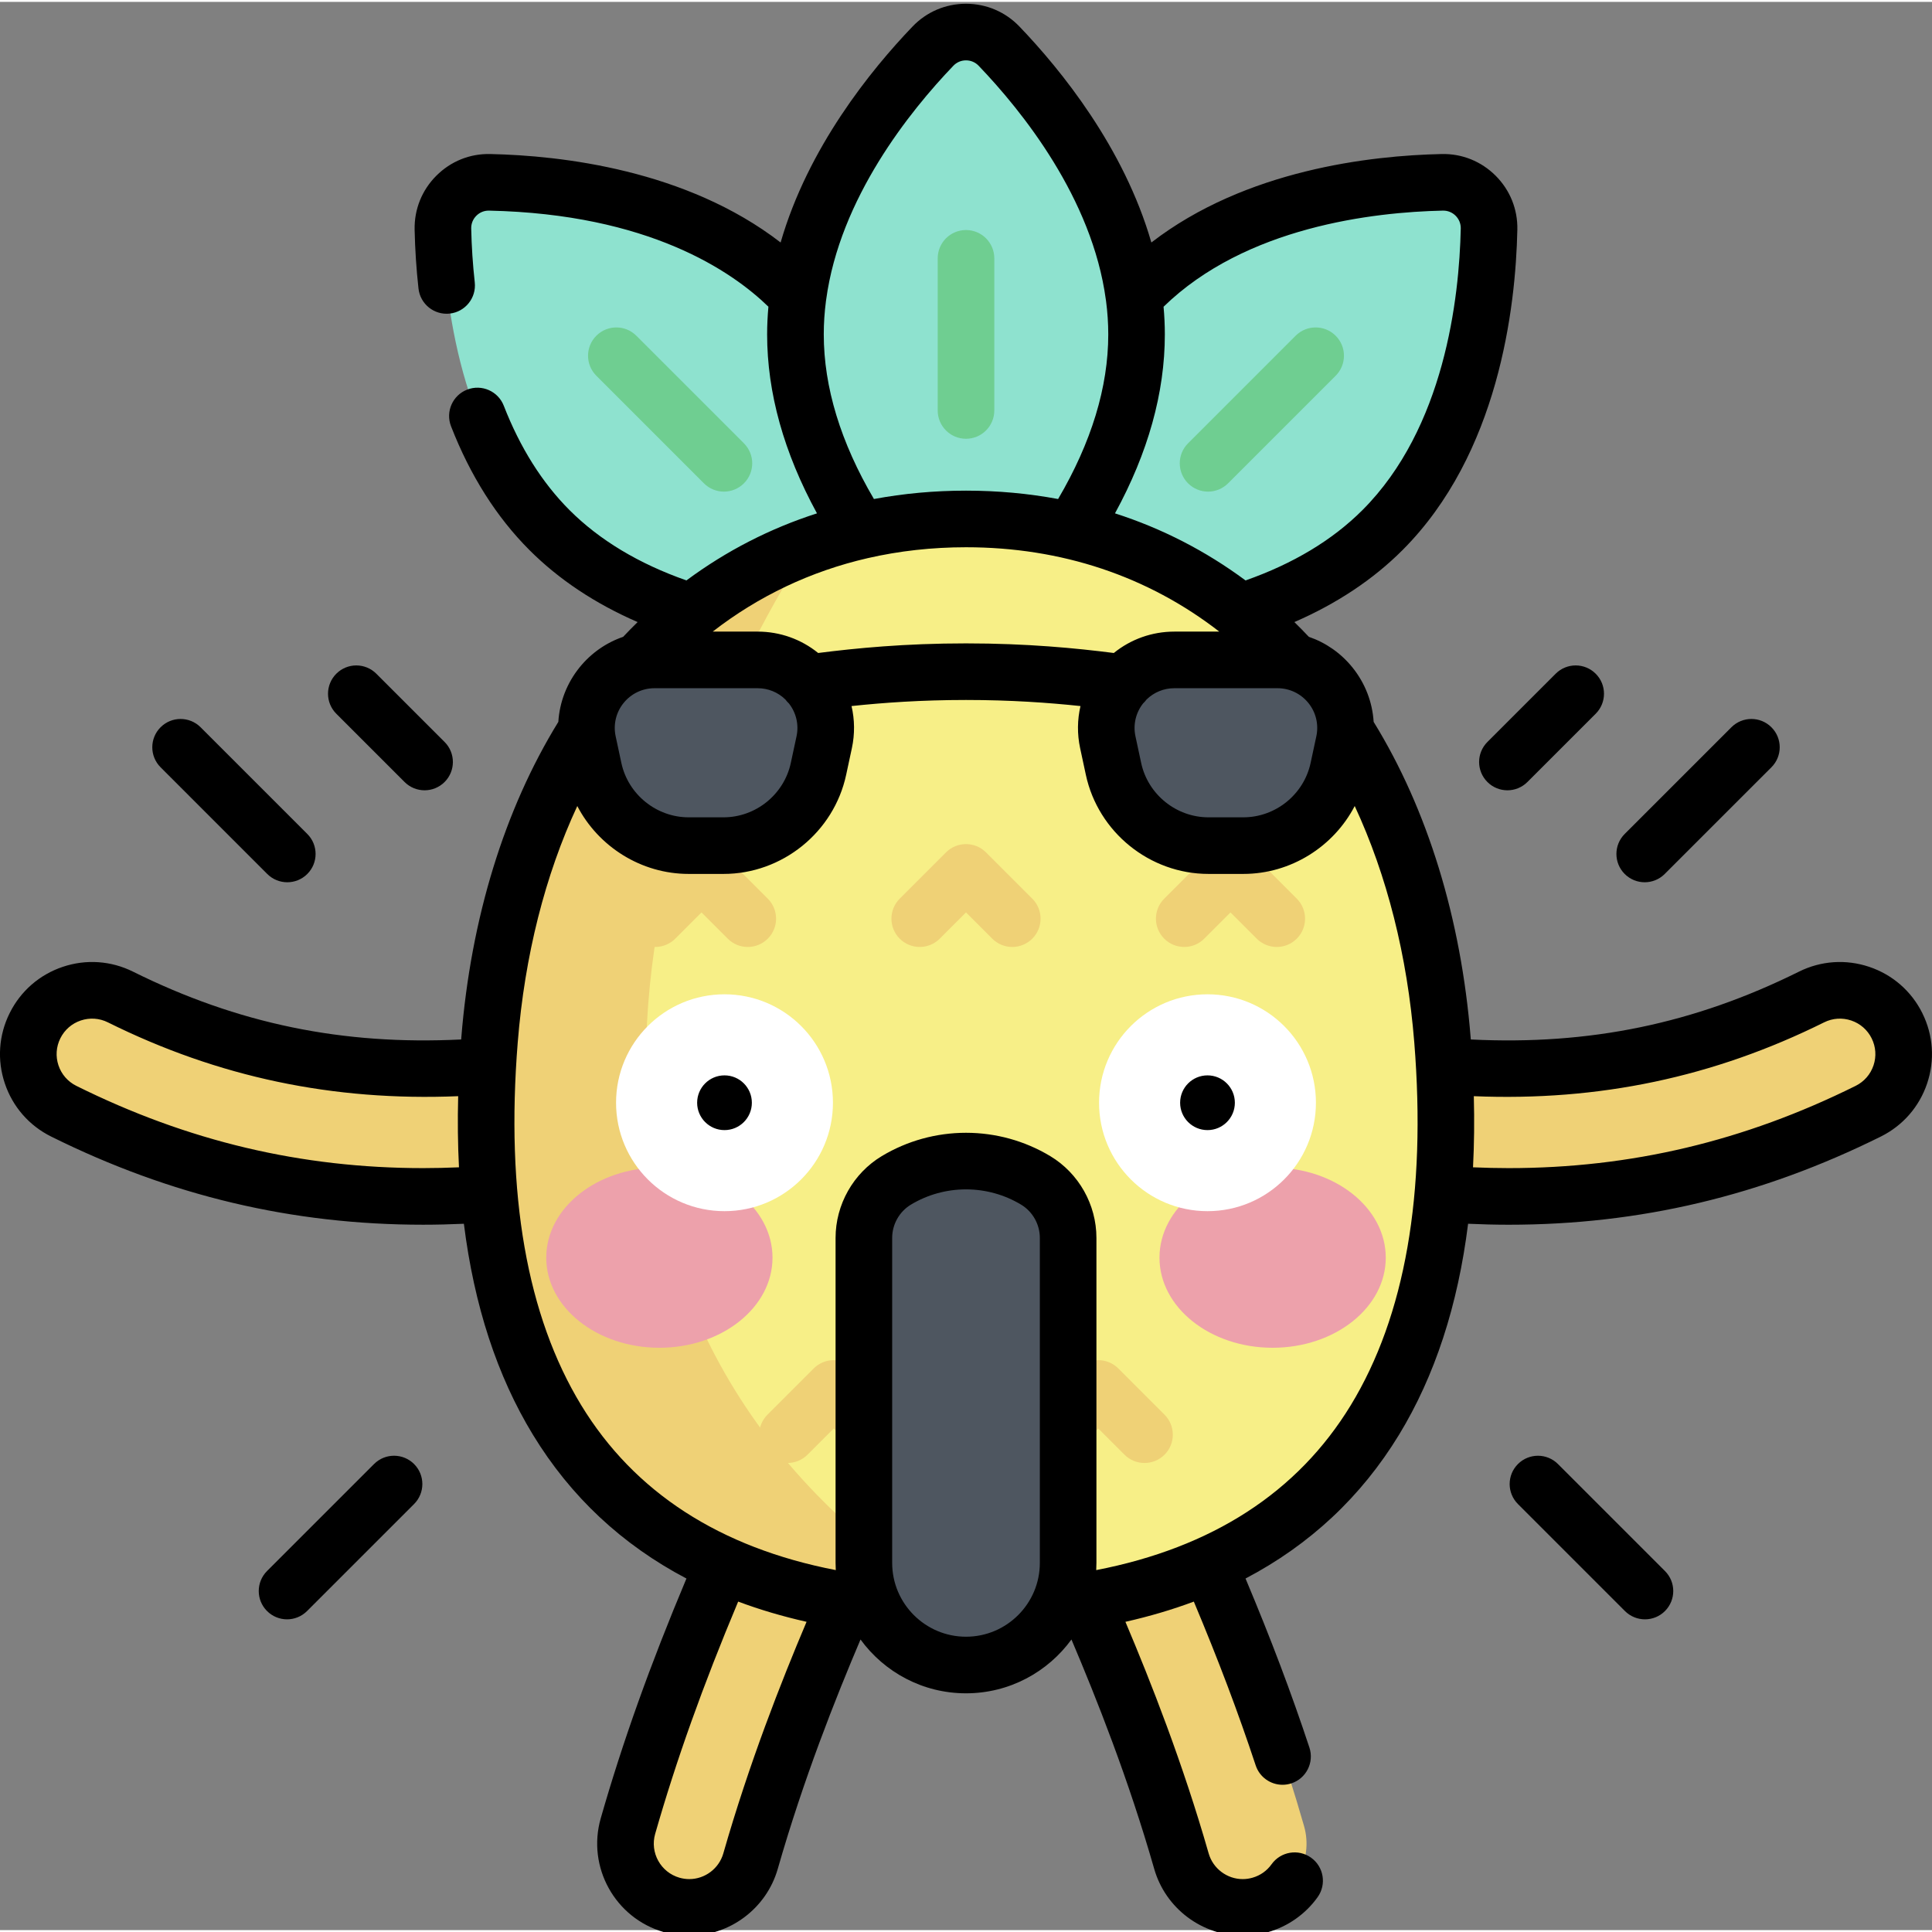<svg height="511pt" viewBox="0 0 511.999 511" width="511pt" xmlns="http://www.w3.org/2000/svg"><rect x="0" y="0" width="511.999" height="511" fill="#808080" stroke="none"/><path d="m182.664 504.98c-1.539 0-3.105-.215-4.66-.66-8.973-2.57-14.16-11.926-11.59-20.895 10.316-36.004 23.945-67.055 35.914-93.336 3.867-8.492 13.887-12.238 22.375-8.375 8.492 3.867 12.242 13.887 8.375 22.379-11.461 25.176-24.504 54.859-34.18 88.637-2.125 7.418-8.887 12.25-16.234 12.25zm0 0" fill="#efd176"/><path d="m329.336 504.98c-7.352 0-14.109-4.832-16.234-12.25-9.68-33.781-22.719-63.465-34.184-88.637-3.867-8.492-.117-18.512 8.375-22.379 8.488-3.867 18.512-.117 22.379 8.375 11.965 26.277 25.594 57.324 35.914 93.336 2.566 8.969-2.621 18.324-11.59 20.895-1.555.445-3.121.66-4.66.66zm0 0" fill="#efd176"/><path d="m112.172 316.562c-33.762 0-64.773-7.43-95.281-22.582-8.359-4.152-11.766-14.293-7.613-22.648 4.148-8.355 14.289-11.766 22.645-7.617 36.969 18.363 75.133 23.254 120.105 15.391 9.199-1.605 17.945 4.539 19.551 13.73 1.609 9.191-4.539 17.945-13.73 19.555-15.863 2.773-31.027 4.172-45.676 4.172zm0 0" fill="#efd176"/><path d="m399.824 316.562c-14.648 0-29.809-1.398-45.672-4.172-9.191-1.609-15.34-10.363-13.734-19.555 1.609-9.191 10.359-15.336 19.555-13.73 44.977 7.867 83.137 2.973 120.102-15.391 8.359-4.148 18.496-.738 22.648 7.617s.742 18.496-7.613 22.648c-30.508 15.152-61.527 22.582-95.285 22.582zm0 0" fill="#efd176"/><path d="m209.551 76.07c23.773 23.77 27.844 60.777 28.25 79.773.148 6.898-5.492 12.543-12.395 12.395-18.992-.406-56-4.48-79.773-28.25-23.77-23.773-27.844-60.781-28.25-79.773-.148-6.902 5.496-12.543 12.398-12.395 18.992.406 55.996 4.477 79.77 28.25zm0 0" fill="#8ee2cf"/><path d="m191.848 129.785c-1.922 0-3.84-.734-5.305-2.199l-28.508-28.508c-2.93-2.93-2.93-7.68 0-10.605 2.93-2.93 7.676-2.93 10.605 0l28.508 28.508c2.93 2.93 2.93 7.68 0 10.605-1.465 1.465-3.383 2.199-5.301 2.199zm0 0" fill="#6fce91"/><path d="m302.445 76.07c-23.77 23.77-27.844 60.777-28.25 79.773-.145 6.898 5.496 12.543 12.398 12.395 18.992-.406 56-4.48 79.773-28.25 23.77-23.773 27.844-60.781 28.25-79.773.145-6.902-5.496-12.543-12.398-12.395-18.992.406-56 4.477-79.773 28.25zm0 0" fill="#8ee2cf"/><path d="m320.152 129.785c-1.918 0-3.84-.734-5.305-2.199-2.93-2.93-2.93-7.676 0-10.605l28.508-28.508c2.934-2.93 7.68-2.93 10.609 0 2.93 2.926 2.93 7.676 0 10.605l-28.508 28.508c-1.469 1.465-3.387 2.199-5.305 2.199zm0 0" fill="#6fce91"/><path d="m301.195 88.121c0 33.617-23.289 62.664-36.43 76.383-4.777 4.984-12.758 4.984-17.531 0-13.145-13.719-36.434-42.77-36.434-76.383 0-33.621 23.289-62.668 36.434-76.387 4.773-4.984 12.754-4.984 17.531 0 13.141 13.719 36.43 42.766 36.43 76.387zm0 0" fill="#8ee2cf"/><path d="m256 115.777c-4.145 0-7.5-3.355-7.5-7.5v-40.316c0-4.141 3.355-7.5 7.5-7.5 4.141 0 7.5 3.359 7.5 7.5v40.316c0 4.145-3.359 7.5-7.5 7.5zm0 0" fill="#6fce91"/><path d="m256 137.027c69.734 0 119.586 54.922 126.266 138.094 6.953 86.516-25.59 151.051-126.266 151.051s-133.223-64.535-126.27-151.051c6.68-83.172 56.531-138.094 126.27-138.094zm0 0" fill="#f7ef87"/><g fill="#efd176"><path d="m214.312 144.277c-47.352 17.48-79.324 65.418-84.582 130.844-6.934 86.273 25.418 150.684 125.438 151.043-121.398-74.277-88.844-208.285-40.855-281.887zm0 0"/><path d="m268.258 250.457c-1.918 0-3.836-.734-5.301-2.199l-6.957-6.957-6.957 6.957c-2.93 2.93-7.68 2.93-10.609 0-2.926-2.93-2.926-7.676 0-10.605l12.262-12.262c2.93-2.926 7.68-2.926 10.605 0l12.262 12.262c2.93 2.93 2.93 7.68 0 10.605-1.465 1.465-3.383 2.199-5.305 2.199zm0 0"/><path d="m338.355 250.457c-1.922 0-3.84-.734-5.305-2.199l-6.957-6.957-6.957 6.957c-2.93 2.93-7.68 2.93-10.605 0-2.93-2.93-2.93-7.676 0-10.605l12.258-12.262c2.93-2.926 7.68-2.926 10.609 0l12.258 12.262c2.93 2.93 2.93 7.68 0 10.605-1.465 1.465-3.383 2.199-5.301 2.199zm0 0"/><path d="m198.164 250.457c-1.918 0-3.84-.734-5.305-2.199l-6.957-6.957-6.953 6.957c-2.93 2.93-7.68 2.93-10.609 0-2.93-2.93-2.93-7.676 0-10.605l12.262-12.262c2.93-2.926 7.676-2.926 10.605 0l12.262 12.262c2.93 2.93 2.93 7.68 0 10.605-1.465 1.465-3.387 2.199-5.305 2.199zm0 0"/><path d="m303.305 387.207c-1.918 0-3.836-.73-5.301-2.195l-6.957-6.957-6.957 6.957c-2.93 2.93-7.68 2.93-10.605 0-2.93-2.93-2.93-7.676 0-10.605l12.258-12.262c1.406-1.406 3.316-2.195 5.305-2.195s3.895.789 5.305 2.195l12.258 12.262c2.93 2.93 2.93 7.676 0 10.605-1.465 1.465-3.383 2.195-5.305 2.195zm0 0"/><path d="m208.691 387.207c-1.918 0-3.836-.73-5.305-2.195-2.926-2.93-2.926-7.68 0-10.605l12.262-12.262c1.406-1.406 3.316-2.195 5.305-2.195s3.898.789 5.305 2.195l12.258 12.262c2.93 2.93 2.93 7.676 0 10.605-2.93 2.93-7.676 2.93-10.605 0l-6.957-6.957-6.957 6.957c-1.465 1.465-3.387 2.195-5.305 2.195zm0 0"/></g><path d="m204.723 332.793c0-13.188-13.422-23.875-29.98-23.875-16.562 0-29.984 10.688-29.984 23.875s13.422 23.879 29.984 23.879c16.559 0 29.98-10.691 29.98-23.879zm0 0" fill="#eda1ab"/><path d="m367.242 332.793c0-13.188-13.426-23.875-29.984-23.875-16.559 0-29.984 10.688-29.984 23.875s13.426 23.879 29.984 23.879c16.559 0 29.984-10.691 29.984-23.879zm0 0" fill="#eda1ab"/><path d="m283.066 327.555c0-6.242-3.27-12.035-8.617-15.254-5.391-3.238-11.703-5.102-18.449-5.102-6.75 0-13.059 1.863-18.449 5.102-5.352 3.219-8.617 9.012-8.617 15.254v86.125c0 14.949 12.117 27.066 27.066 27.066s27.066-12.117 27.066-27.066zm0 0" fill="#4e5660"/><path d="m220.738 291.738c0 15.871-12.867 28.734-28.738 28.734s-28.738-12.863-28.738-28.734c0-15.871 12.867-28.738 28.738-28.738s28.738 12.867 28.738 28.738zm0 0" fill="#fff"/><path d="m348.734 291.738c0 15.871-12.863 28.734-28.734 28.734s-28.738-12.863-28.738-28.734c0-15.871 12.867-28.738 28.738-28.738s28.734 12.867 28.734 28.738zm0 0" fill="#fff"/><path d="m200.789 174.383h-27.332c-11.484 0-20.043 10.59-17.633 21.816l1.512 7.059c2.543 11.863 13.031 20.34 25.164 20.34h9.242c12.137 0 22.621-8.477 25.164-20.34l1.516-7.059c2.406-11.227-6.152-21.816-17.633-21.816zm0 0" fill="#4e5660"/><path d="m311.211 174.383h27.332c11.48 0 20.039 10.59 17.633 21.816l-1.516 7.059c-2.543 11.863-13.027 20.34-25.164 20.34h-9.242c-12.133 0-22.621-8.477-25.164-20.34l-1.512-7.059c-2.41-11.227 6.148-21.816 17.633-21.816zm0 0" fill="#4e5660"/><path d="m435.863 233.309c1.922 0 3.84-.734 5.305-2.199l28.277-28.273c2.93-2.93 2.93-7.68 0-10.605-2.93-2.93-7.68-2.93-10.605 0l-28.277 28.273c-2.93 2.93-2.93 7.68 0 10.609 1.465 1.461 3.383 2.195 5.301 2.195zm-328.648-26.57c1.465 1.465 3.387 2.199 5.305 2.199s3.84-.734 5.305-2.199c2.926-2.93 2.926-7.676 0-10.605l-18.094-18.09c-2.93-2.93-7.676-2.93-10.605 0-2.93 2.93-2.93 7.676 0 10.605zm286.961 0c1.465 1.465 3.383 2.199 5.305 2.199 1.918 0 3.836-.734 5.301-2.199l18.094-18.09c2.93-2.93 2.93-7.68 0-10.605-2.93-2.93-7.68-2.93-10.609 0l-18.09 18.09c-2.93 2.93-2.93 7.68 0 10.605zm-323.348 24.375c1.465 1.461 3.387 2.195 5.305 2.195 1.918 0 3.84-.73 5.305-2.195 2.93-2.93 2.93-7.68 0-10.609l-28.277-28.273c-2.93-2.93-7.676-2.93-10.605 0-2.93 2.93-2.93 7.676 0 10.605zm121.172 53.371c-4.004 0-7.25 3.246-7.25 7.254 0 4.004 3.246 7.25 7.25 7.25s7.25-3.246 7.25-7.25c0-4.008-3.246-7.254-7.25-7.254zm-92.875 103-28.355 28.352c-2.93 2.93-2.93 7.68-.004 10.605 1.469 1.465 3.387 2.199 5.305 2.199 1.922 0 3.84-.734 5.305-2.199l28.355-28.352c2.93-2.93 2.93-7.676 0-10.609-2.93-2.926-7.68-2.926-10.605.004zm220.875-103c-4.008 0-7.254 3.246-7.254 7.254 0 4.004 3.25 7.25 7.254 7.25s7.25-3.246 7.25-7.25c0-4.008-3.246-7.254-7.25-7.254zm189.441-16.488c-2.898-5.836-7.898-10.195-14.074-12.27-6.18-2.078-12.793-1.625-18.629 1.273-27.73 13.773-55.523 19.539-86.961 17.973-.012-.152-.023-.301-.035-.449-2.543-31.652-11.434-60.531-25.711-83.719-.324-5.223-2.25-10.258-5.629-14.438-3.066-3.793-7.07-6.566-11.547-8.102-1.258-1.336-2.535-2.637-3.836-3.906 11.262-4.898 20.867-11.281 28.652-19.066 25.453-25.457 30-64.129 30.441-84.914.117-5.402-1.926-10.484-5.746-14.305-3.824-3.824-8.926-5.883-14.309-5.75-18.715.398-51.926 4.133-76.934 23.445-7.246-25.152-23.941-45.738-34.945-57.219-3.738-3.902-8.773-6.051-14.18-6.051s-10.445 2.148-14.18 6.051c-11.004 11.48-27.699 32.066-34.945 57.219-25.012-19.312-58.223-23.047-76.938-23.445-5.41-.133-10.48 1.926-14.305 5.75-3.82 3.82-5.863 8.902-5.75 14.305.109 5.195.457 10.441 1.027 15.598.457 4.113 4.16 7.074 8.281 6.629 4.113-.457 7.082-4.164 6.629-8.281-.523-4.711-.84-9.512-.941-14.266-.027-1.277.457-2.477 1.359-3.379.906-.906 2.094-1.387 3.379-1.359 42.289.902 64.355 16.062 74.023 25.461-.215 2.422-.34 4.867-.34 7.34 0 15.469 4.449 31.383 13.211 47.426-12.438 3.992-24.031 9.945-34.594 17.773-12.609-4.422-23.027-10.676-30.984-18.633-7.238-7.242-13.102-16.547-17.422-27.66-1.5-3.859-5.848-5.77-9.707-4.27-3.859 1.5-5.773 5.848-4.273 9.707 5.078 13.062 12.074 24.109 20.797 32.828 7.785 7.785 17.391 14.172 28.652 19.066-1.301 1.27-2.578 2.574-3.836 3.91-4.477 1.535-8.48 4.309-11.547 8.098-3.379 4.184-5.305 9.219-5.629 14.441-14.281 23.184-23.172 52.062-25.715 83.715-.012.152-.02.301-.031.449-31.438 1.57-59.23-4.195-86.961-17.969-5.836-2.898-12.453-3.355-18.629-1.277-6.18 2.078-11.176 6.438-14.074 12.273-2.898 5.836-3.352 12.449-1.273 18.625 2.078 6.18 6.434 11.176 12.27 14.074 31.656 15.723 63.914 23.367 98.621 23.367 3.508 0 7.109-.09 10.762-.254 2.699 21.637 8.809 40.344 18.297 55.91 10.008 16.422 23.621 29.145 40.684 38.105-9.641 22.941-16.914 43.297-22.711 63.539-3.707 12.93 3.801 26.465 16.73 30.168 2.195.629 4.457.949 6.727.949 10.82 0 20.461-7.27 23.445-17.68 6.801-23.746 15.27-45.121 21.941-60.816 6.289 8.637 16.473 14.262 27.949 14.262s21.66-5.625 27.949-14.262c6.672 15.695 15.141 37.07 21.941 60.816 2.984 10.41 12.625 17.68 23.445 17.68 2.27 0 4.531-.32 6.727-.949 5.281-1.512 9.945-4.805 13.133-9.273 2.406-3.371 1.621-8.055-1.75-10.461-3.371-2.402-8.055-1.621-10.461 1.75-1.242 1.742-2.988 2.973-5.055 3.566-.852.242-1.723.367-2.594.367-4.164 0-7.875-2.801-9.023-6.812-6.852-23.914-15.297-45.395-22.059-61.371 6.355-1.434 12.402-3.219 18.129-5.359 6.531 15.547 11.793 29.488 16.391 43.398 1.039 3.152 3.973 5.148 7.117 5.148.781 0 1.574-.121 2.355-.379 3.934-1.301 6.066-5.543 4.77-9.477-4.754-14.379-10.188-28.773-16.93-44.805 17.059-8.961 30.672-21.684 40.68-38.102 9.488-15.57 15.598-34.273 18.301-55.914 3.648.164 7.254.258 10.762.258 34.703 0 66.961-7.645 98.617-23.367 5.836-2.902 10.195-7.898 12.27-14.074 2.078-6.184 1.625-12.797-1.273-18.633zm-397.27 41.066c-32.336 0-62.41-7.133-91.945-21.801-2.246-1.117-3.926-3.043-4.727-5.418-.801-2.379-.625-4.93.492-7.176 1.117-2.25 3.039-3.926 5.418-4.727 2.383-.797 4.93-.625 7.176.492 29.246 14.527 59.703 20.938 92.836 19.566-.168 6.484-.098 12.77.211 18.852-3.207.137-6.375.211-9.461.211zm234.562-123.27c2.012 2.488 2.777 5.707 2.109 8.832l-1.516 7.059c-1.789 8.352-9.289 14.414-17.832 14.414h-9.242c-8.539 0-16.039-6.062-17.832-14.414l-1.512-7.059c-.66-3.074.078-6.234 2.016-8.703.336-.312.641-.66.914-1.031 1.961-1.926 4.586-3.008 7.371-3.008h27.332c3.195 0 6.18 1.426 8.191 3.91zm-38.039-97.672c0-2.473-.121-4.914-.34-7.328 21.777-21.227 55.656-25.082 74.023-25.477 1.277-.023 2.477.457 3.379 1.359.902.906 1.387 2.105 1.359 3.379-.395 18.539-4.309 52.883-26.055 74.629-7.957 7.957-18.375 14.211-30.984 18.637-10.562-7.828-22.156-13.785-34.594-17.777 8.762-16.039 13.211-31.953 13.211-47.422zm-89.816-8.785c.02-.133.043-.262.059-.395 3.625-26.895 22.176-49.98 33.711-62.016.883-.922 2.07-1.43 3.352-1.43 1.277 0 2.469.508 3.352 1.43 11.531 12.035 30.086 35.121 33.711 62.016.016.133.035.262.059.395.375 2.887.578 5.816.578 8.785 0 13.977-4.48 28.633-13.293 43.625-7.875-1.465-16.02-2.219-24.406-2.219-8.383 0-16.531.754-24.402 2.219-8.816-14.992-13.293-29.648-13.293-43.625-.004-2.965.199-5.895.574-8.785zm11.012 68.094c.027-.008.055-.012.082-.02 8.32-1.91 17.02-2.883 26.027-2.883 25.328 0 48.199 7.676 67.117 22.355h-11.906c-5.922 0-11.543 2.023-16.039 5.668-9.957-1.273-22.969-2.547-39.172-2.547-16.207 0-29.219 1.273-39.176 2.547-4.496-3.641-10.113-5.668-16.035-5.668h-11.91c12.168-9.441 25.969-15.988 41.012-19.453zm-64.625 38.363c2.008-2.484 4.996-3.91 8.191-3.91h27.332c2.777 0 5.391 1.078 7.348 2.992.281.387.602.738.945 1.062 1.93 2.469 2.664 5.621 2.008 8.688l-1.516 7.059c-1.789 8.352-9.289 14.414-17.832 14.414h-9.242c-8.539 0-16.039-6.062-17.832-14.414l-1.512-7.059c-.672-3.125.098-6.344 2.109-8.832zm26.422 304.875c-1.148 4.012-4.859 6.812-9.023 6.812-.871 0-1.742-.125-2.594-.367-4.98-1.43-7.875-6.641-6.445-11.621 5.605-19.57 12.652-39.297 21.996-61.555 5.723 2.141 11.77 3.926 18.125 5.359-6.762 15.977-15.207 37.457-22.059 61.371zm83.879-76.988c0 10.789-8.777 19.566-19.566 19.566s-19.566-8.777-19.566-19.566v-86.125c0-3.598 1.91-6.98 4.98-8.824 4.391-2.641 9.434-4.035 14.586-4.035s10.195 1.395 14.586 4.035c3.07 1.844 4.98 5.227 4.98 8.824zm82.391-41.766c-14.062 23.07-36.723 37.727-67.449 43.68.035-.633.055-1.27.055-1.914v-86.125c0-8.832-4.691-17.137-12.25-21.68-6.723-4.043-14.438-6.176-22.312-6.176s-15.59 2.133-22.316 6.176c-7.559 4.543-12.25 12.852-12.25 21.68v86.125c0 .645.02 1.281.055 1.914-30.727-5.953-53.387-20.609-67.449-43.68-14.398-23.629-20.062-55.992-16.836-96.191 1.848-22.977 7.25-44.281 15.781-62.617 5.613 10.785 16.945 17.992 29.516 17.992h9.242c15.566 0 29.234-11.047 32.496-26.27l1.516-7.059c.801-3.742.75-7.543-.094-11.156 8.359-.887 18.457-1.613 30.336-1.613s21.98.727 30.34 1.613c-.844 3.613-.895 7.414-.094 11.156l1.516 7.062c3.266 15.219 16.934 26.266 32.496 26.266h9.242c12.57 0 23.902-7.207 29.516-17.992 8.531 18.336 13.934 39.641 15.781 62.617 3.23 40.199-2.438 72.562-16.836 96.191zm138.539-90.07c-.801 2.375-2.477 4.301-4.727 5.418-29.535 14.668-59.609 21.801-91.945 21.801-3.086 0-6.25-.074-9.461-.211.312-6.082.383-12.367.211-18.852 33.137 1.375 63.59-5.039 92.836-19.566 2.25-1.117 4.797-1.289 7.176-.492 2.379.801 4.305 2.48 5.418 4.727 1.117 2.25 1.293 4.797.492 7.176zm-83.621 105.641c-2.93-2.93-7.676-2.93-10.605 0-2.93 2.93-2.93 7.676 0 10.605l28.355 28.355c1.465 1.461 3.383 2.195 5.305 2.195 1.918 0 3.836-.73 5.301-2.195 2.93-2.93 2.93-7.68 0-10.605zm0 0"/></svg>